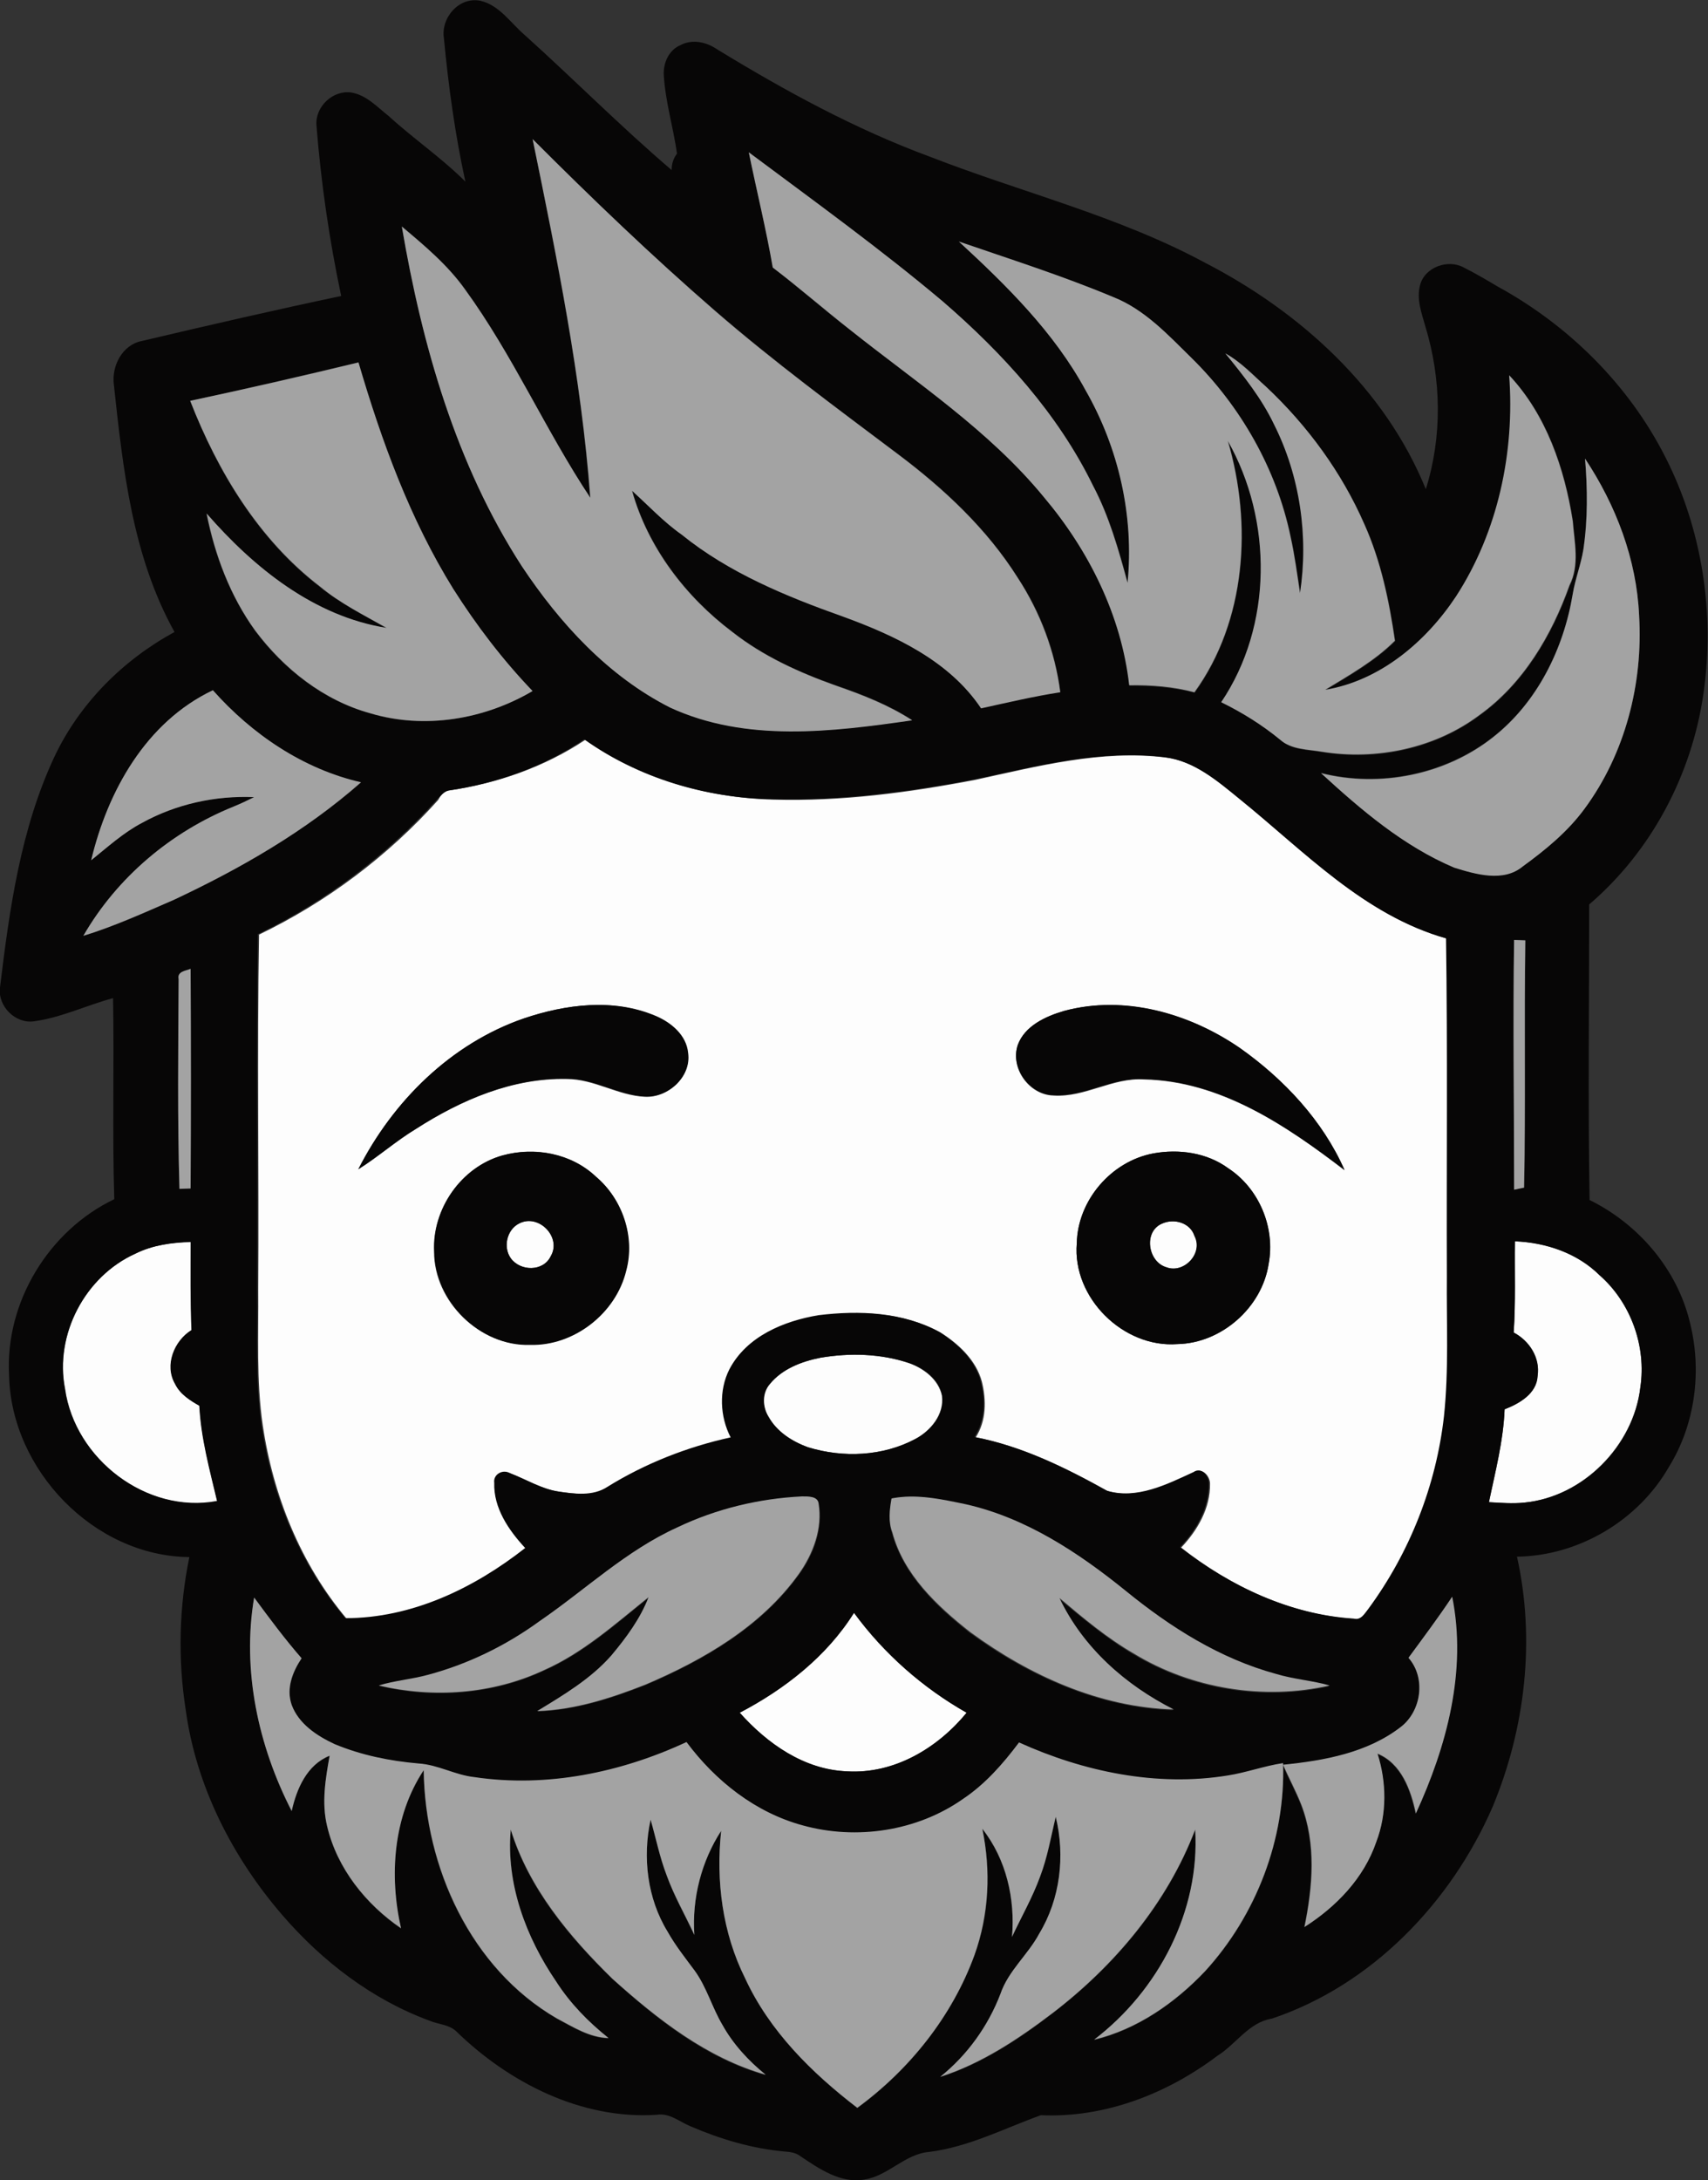 <?xml version="1.0" encoding="iso-8859-1"?>
<!-- Generator: Adobe Illustrator 19.2.0, SVG Export Plug-In . SVG Version: 6.00 Build 0)  -->
<svg version="1.1" id="Layer_1" xmlns="http://www.w3.org/2000/svg" xmlns:xlink="http://www.w3.org/1999/xlink" x="0px" y="0px"
	 viewBox="0 0 414 528.1" enable-background="new 0 0 414 528.1" xml:space="preserve">
<rect x="0" y="0" width="414" height="528.1" fill="#333333" stroke="none"/>
<g>
	<path fill="#FDFDFD" d="M108.7,191.5c11.8-1.7,23.3-5.7,33.2-12.3c13.2,9.3,29.4,14.1,45.5,14.5c16.5,0.5,32.9-1.7,49.1-4.8
		c15.1-3.3,30.5-7.3,46-5.4c7.2,0.9,12.9,5.7,18.3,10.2c15.6,12.6,30.1,28.1,50,33.7c0.4,27.3,0.1,54.6,0.2,81.9
		c-0.1,11.3,0.4,22.7-0.7,33.9c-1.8,16.8-8.2,33-18.3,46.6c-1,1.1-1.9,2.9-3.6,2.4c-15.5-1-30-7.8-42.1-17.3c4-4.2,7.1-9.6,7-15.5
		c0-1.8-1.9-4-3.7-2.7c-6.5,3-13.8,6.7-21.1,4.5c-10.1-5.6-20.6-10.8-32-13c2.6-4,2.6-9,1.5-13.5c-1.4-5.2-5.6-9.1-10-11.9
		c-8.9-4.9-19.4-5.3-29.3-4.1c-8.5,1.4-17.5,5.1-21.6,13.1c-2.6,5.1-2.4,11.5,0.3,16.5c-10.5,2.4-20.7,6.4-29.9,12
		c-3.5,2.3-8,1.6-11.9,1.1c-4.3-0.7-8-3-11.9-4.5c-1.6-0.9-3.9,0.4-3.6,2.4c-0.2,6.1,3.5,11.5,7.5,15.8c-12.4,9.7-27.5,17-43.6,17
		c-11.1-13.2-17.8-29.8-20.3-46.8c-1.6-10.9-1-22-1.1-32.9c0.2-28.7-0.3-57.3,0.2-86c16.4-7.9,31.2-19,43.4-32.6
		C106.7,192.9,107.4,191.8,108.7,191.5z M127,246.7c-17.7,6.1-31.8,20.1-40.2,36.6c4.8-3,9.1-6.8,14-9.8c10.9-7,23.4-12.4,36.6-12.1
		c6.6,0,12.4,4,18.9,4.3c5.6,0.3,11.2-4.8,10.4-10.5c-0.4-4.4-4.2-7.6-8.1-9.1C148.6,241.8,137.1,243.3,127,246.7z M257.9,244.9
		c-4.5,1.3-9.5,3.6-11.2,8.3c-1.9,5.6,2.8,12.1,8.7,12.2c7.6,0.5,14.3-4.4,21.9-3.9c18.5,0.4,34.4,11.1,48.6,22
		c-5.3-12-14.7-22-25.3-29.5C288.4,245.5,272.6,241,257.9,244.9z M121.8,279.9c-10,2.8-17.1,13-16.6,23.3
		c0,12.1,11.1,22.9,23.2,22.5c10.7,0.3,20.9-7.6,23.3-18c2.2-8.1-0.9-17.3-7.3-22.7C138.5,279.4,129.6,277.7,121.8,279.9z
		 M279.6,279.4c-10.2,1.9-18.4,11.4-18.6,21.8c-1.1,13.2,11.3,25.4,24.4,24.4c10.7-0.2,20.5-8.9,22.1-19.4
		c1.6-8.8-2.3-18.3-9.8-23.2C292.5,279.2,285.7,278.3,279.6,279.4z"/>
</g>
<path fill="#FDFDFD" d="M125.8,296.4c4.7-2.5,10.4,3.3,7.7,7.9c-1.8,3.8-7.4,3.7-9.7,0.5C121.9,302.1,122.9,297.9,125.8,296.4z"/>
<path fill="#FDFDFD" d="M281.7,296.4c2.9-1.3,6.8-0.2,7.9,3c2.2,4.1-2.6,9.2-6.8,7.6C278.2,305.7,277.1,298.3,281.7,296.4z"/>
<path fill="#FDFDFD" d="M32.8,303.7c4.2-2.1,8.9-2.7,13.5-2.8c0,7.1-0.1,14.2,0.2,21.4c-4.2,2.6-6.6,8.5-4,13c1.2,2.5,3.6,4,5.9,5.3
	c0.4,7.9,2.5,15.5,4.3,23.1c-17.1,3.2-34.5-10.2-36.9-27.2C13.2,323.3,20.6,309.2,32.8,303.7z"/>
<path fill="#FDFDFD" d="M367.2,300.7c7.5,0.3,15.1,2.9,20.5,8.2c7.6,6.7,11.4,17.3,9.9,27.2c-1.7,14.1-13.9,26.5-28.1,27.9
	c-2.9,0.3-5.8,0-8.6-0.1c1.6-7.5,3.5-14.9,3.8-22.5c3.6-1.4,7.8-3.8,8-8.1c0.7-4.4-2-8.5-5.8-10.5
	C367.4,315.4,367.1,308,367.2,300.7z"/>
<path fill="#FDFDFD" d="M198.9,328.9c7.1-1.2,14.6-1,21.4,1.3c3.6,1.3,7.2,4,8,7.9c0.6,4.5-2.7,8.5-6.5,10.5c-7.9,4.2-17.5,4.6-26,2
	c-3.8-1.4-7.6-3.7-9.6-7.4c-1.5-2.4-1.6-5.8,0.3-7.9C189.6,331.6,194.3,329.8,198.9,328.9z"/>
<path fill="#FDFDFD" d="M207,390.7c7.2,9.9,16.7,18.2,27.3,24.2c-7.1,8.6-17.6,14.9-29,14.2c-10.4-0.4-19.3-6.7-26-14.2
	C190.2,409.2,200.4,401.3,207,390.7z"/>
<g>
	<g>
		<path fill="#070606" d="M107.6,9.3c-0.8-5,3.7-10.2,8.9-9.1c4.6,1.1,7.3,5.4,10.7,8.3c12,10.8,23.3,22.2,35.6,32.7
			c0-1.5,0.4-2.8,1.3-4c-0.9-6.3-2.8-12.5-3.2-18.9c-0.2-3,1.2-6.2,4.1-7.4c2.9-1.5,6.3-0.7,8.9,1.1C190.3,22,207.3,31.3,225.5,38
			c22.1,8.6,45.5,14.3,66.5,25.6c23.1,11.9,43.7,30.5,53.6,54.9c4-12.7,3.8-26.6-0.1-39.4c-0.9-3.2-2.2-6.6-1.3-10
			c1.1-4.4,6.8-6.4,10.6-4.3c2.8,1.4,5.5,3,8.2,4.6c17.2,9.4,31.8,23.8,40.7,41.4c8.9,17.5,12,37.8,9.2,57.2
			c-2.8,19.6-12.6,38.2-27.7,51.1c0,23.8-0.3,47.7,0.1,71.6c11.8,5.8,21.2,16.7,24.3,29.6c3,11.8,1.3,24.8-5.1,35.1
			c-7.4,12.9-21.8,21.5-36.8,21.7c4.5,20.2,2,41.6-5.9,60.6c-10.1,23.2-29.3,43.2-53.5,51.3c-5.6,0.9-8.7,6.2-13.2,9
			c-12.2,9.2-27.3,15.1-42.8,14.4c-8.9,3.2-17.5,7.7-27.1,8.9c-5.9,0.5-9.9,5.8-15.7,6.7c-5.7,1-10.9-2.6-15.4-5.6
			c-1.1-0.9-2.5-1.1-3.9-1.2c-7.9-0.7-15.6-3-22.8-6.1c-2.7-1.1-5.1-3.3-8.2-2.8c-18.3,1.2-35.9-7.8-48.7-20.3
			c-1.8-1.6-4.3-1.6-6.4-2.5c-13.9-5.1-26-14.4-35.6-25.5c-12.2-14.1-21-31.4-23.5-49.9c-1.9-12.2-1.6-24.8,0.9-36.9
			C22.8,377,2.7,356.1,2.2,333.2c-1-17.7,9.6-35.1,25.5-42.7c-0.5-16.2,0-32.5-0.3-48.7c-6.4,1.7-12.5,4.7-19.1,5.6
			c-4.5,0.7-8.9-3.6-8.3-8.2c2.3-19,5-38.4,13.2-55.9c6.1-12.9,16.6-23.4,29.1-30.2c-10.2-18.3-12.5-39.5-14.7-59.9
			c-0.6-4.6,2.1-9.7,6.8-10.6c16.1-3.8,32.2-7.5,48.3-10.9c-2.9-13.7-4.9-27.5-6-41.4c-0.3-4.5,4-8.5,8.4-7.9
			c3.7,0.6,6.3,3.5,9.1,5.7c6,5.5,12.8,10.1,18.6,15.9C110.3,32.5,108.7,20.9,107.6,9.3z M129.1,33.7c5.8,28.7,11.8,57.5,13.9,86.8
			C132.2,104.2,124.3,86,112.7,70c-4.2-5.9-9.8-10.5-15.3-15.2c4.9,28.8,13.1,57.6,29.1,82.3c9.1,13.9,20.9,26.7,35.9,34.2
			c18.4,8.6,39.3,5.9,58.7,3.1c-5.7-3.7-12.1-6.2-18.5-8.4c-8.9-3.1-17.6-7.1-25.1-13c-11.3-8.5-20.4-20.5-24.3-34.2
			c3.9,3.6,7.6,7.5,12,10.6c11.5,9.3,25.4,15,39.2,19.9c12.5,4.6,25.7,10.7,33.4,22.2c6.4-1.4,12.8-2.9,19.2-3.9
			c-1.2-9.9-4.8-19.4-10.3-27.7c-7.5-11.9-17.9-21.6-29.1-30c-15-11.2-30.1-22.4-44.3-34.7C158.1,62.1,143.4,48.1,129.1,33.7z
			 M181.5,36.9c1.9,9.4,4.2,18.6,5.9,28c6.3,4.8,12.2,10.1,18.5,14.9c16.2,12.9,33.9,24.5,47.2,40.7c10.9,12.9,18.8,28.7,20.7,45.6
			c5.3,0,10.6,0.4,15.8,1.7c12.5-17.4,14-40.8,8.1-60.9c10.9,19.2,10.9,44.7-1.6,63.3c5.1,2.5,9.9,5.4,14.3,9.1
			c2.8,2.5,6.7,2.3,10.1,2.9c13.2,2.2,27.4-0.8,38.2-8.9c10.6-7.6,17.5-19.3,21.8-31.4c2.5-4.9,1.2-10.4,0.8-15.6
			c-2-12.8-6.4-25.8-15.4-35.3c1.4,18.6-2.7,37.9-12.9,53.6c-7.3,11-18.4,20.4-31.7,22.6c5.9-3.6,12-7,16.9-11.9
			c-1.4-9.6-3.4-19.3-7.4-28.2c-5.5-12.6-13.8-23.9-23.8-33.3c-3.1-2.9-6.1-6.1-9.9-8.1c4.4,5.4,8.8,10.9,11.8,17.2
			c6.4,12.5,8.5,27,6.3,40.9c-0.7-4.6-1.3-9.1-2.3-13.7c-3.4-16.4-12.1-31.6-24-43.3c-5.8-5.6-11.5-11.8-19.1-14.8
			c-12.2-5.1-24.8-9.1-37.3-13.4c11.7,10.6,23.1,22,30.7,36c8,14,11.7,30.5,10.2,46.7c-2.2-8-4.4-16.1-8.4-23.6
			c-8.5-17.4-21.9-32-36.4-44.6C213.4,60.3,197.4,48.7,181.5,36.9z M46.1,97.1c6.6,17.2,16.6,33.7,31.3,45c4.9,4,10.6,6.8,16.1,10
			C76,149.3,61.4,137.4,50,124.4c2,10.1,5.8,20,11.8,28.4c6.9,9.3,16.6,16.9,27.9,20c13.1,4,27.6,1.5,39.3-5.4
			c-7.2-7.6-13.6-15.9-19.2-24.7c-10.6-17-17.4-35.9-23-54.9C73.3,91,59.8,94.2,46.1,97.1z M384.2,111.1c0.6,7.3,0.6,14.7-0.4,21.9
			c-0.6,3.7-2,7.2-2.6,10.9c-2.2,13.3-8.6,26.2-19.3,34.6c-11.6,9.1-27.5,12.3-41.7,8.7c9.8,8.9,20,17.7,32.3,22.9
			c5.2,1.7,11.9,3.6,16.6-0.3c5.5-4.1,10.9-8.5,15-14c9.9-13.3,14.2-30.3,13.2-46.8C396.7,135.5,391.7,122.4,384.2,111.1z
			 M22.1,208.4c4-3.3,7.8-6.7,12.4-9.1c8.2-4.6,17.7-6.6,27.1-6.2c-1.6,0.9-3.3,1.6-5,2.3c-15.1,6.1-28.3,17.2-36.4,31.3
			c7.5-2.3,14.7-5.5,21.9-8.7c16.2-7.6,31.9-16.6,45.4-28.4c-14-3.3-26.4-11.7-35.9-22.3C35.4,174.9,26.1,191.7,22.1,208.4z
			 M108.7,191.5c-1.2,0.3-2,1.4-2.8,2.2c-12.2,13.5-27,24.7-43.4,32.6c-0.4,28.6,0,57.3-0.2,86c0.2,11-0.5,22,1.1,32.9
			c2.5,17,9.2,33.6,20.3,46.8c16.1,0,31.1-7.2,43.6-17c-4-4.3-7.7-9.7-7.5-15.8c-0.3-2,2-3.3,3.6-2.4c4,1.5,7.7,3.9,11.9,4.5
			c3.9,0.6,8.4,1.2,11.9-1.1c9.2-5.7,19.4-9.7,29.9-12c-2.6-5-2.9-11.4-0.3-16.5c4.2-8,13.2-11.7,21.6-13.1
			c9.9-1.2,20.4-0.8,29.3,4.1c4.4,2.8,8.6,6.7,10,11.9c1.2,4.5,1.1,9.5-1.5,13.5c11.4,2.2,22,7.4,32,13c7.3,2.2,14.6-1.5,21.1-4.5
			c1.9-1.3,3.7,0.9,3.7,2.7c0.1,5.9-3,11.4-7,15.5c12.1,9.4,26.6,16.3,42.1,17.3c1.8,0.5,2.7-1.3,3.6-2.4
			c10-13.6,16.4-29.8,18.3-46.6c1.2-11.3,0.6-22.6,0.7-33.9c-0.1-27.3,0.2-54.6-0.2-81.9c-19.9-5.6-34.4-21.1-50-33.7
			c-5.4-4.4-11.1-9.3-18.3-10.2c-15.6-1.9-30.9,2.2-46,5.4c-16.2,3.1-32.6,5.2-49.1,4.8c-16.1-0.3-32.3-5.1-45.5-14.5
			C131.9,185.7,120.4,189.8,108.7,191.5z M367,227.7c-0.3,20.2,0,40.3,0.1,60.5c0.6-0.1,1.8-0.4,2.4-0.5c0.4-19.9,0-39.9,0.3-59.9
			C369.1,227.8,367.7,227.7,367,227.7z M43.3,237.2C43.2,254.1,43,271,43.5,288c0.7,0,2-0.1,2.7-0.1c0.1-17.7,0.1-35.5,0-53.2
			C45,235.2,42.9,235.3,43.3,237.2z M32.8,303.7c-12.2,5.5-19.6,19.6-17.1,32.7c2.4,17,19.8,30.4,36.9,27.2
			c-1.8-7.6-3.9-15.2-4.3-23.1c-2.3-1.3-4.7-2.8-5.9-5.3c-2.6-4.5-0.2-10.4,4-13c-0.3-7.1-0.2-14.2-0.2-21.4
			C41.7,301,37,301.6,32.8,303.7z M367.2,300.7c-0.1,7.4,0.2,14.7-0.3,22.1c3.8,2,6.4,6.1,5.8,10.5c-0.2,4.3-4.4,6.7-8,8.1
			c-0.3,7.7-2.3,15.1-3.8,22.5c2.9,0.2,5.7,0.4,8.6,0.1c14.3-1.4,26.5-13.7,28.1-27.9c1.5-10-2.3-20.6-9.9-27.2
			C382.3,303.5,374.7,301,367.2,300.7z M198.9,328.9c-4.6,0.9-9.3,2.7-12.3,6.4c-1.9,2.2-1.8,5.5-0.3,7.9c2,3.6,5.7,6,9.6,7.4
			c8.5,2.6,18.1,2.2,26-2c3.8-2,7.1-6,6.5-10.5c-0.8-4-4.4-6.7-8-7.9C213.5,327.9,206,327.7,198.9,328.9z M216.1,363
			c-0.5,2.8-0.8,5.6,0.1,8.4c2.8,10.2,10.8,17.8,18.8,24.1c14.3,10.5,31.4,18.2,49.4,18.8c-11.7-5.9-22-15.1-27.7-27
			c5.8,4.8,11.6,9.7,18.1,13.5c14.1,8.5,31.4,11.3,47.4,7.7c-4.3-1.2-8.8-1.5-13-2.8c-13.5-3.7-25.6-11.4-36.4-20.1
			c-11.4-9.3-24.2-17.7-38.8-21C228.3,363.2,222.1,361.9,216.1,363z M164.2,370c-12.4,5.6-22.3,15.1-33.3,22.8
			c-8.1,5.9-17.3,10.4-27,13c-4,1.1-8.1,1.4-12,2.6c13.2,3.2,27.6,2.1,40-3.7c9.6-4.2,17.4-11.3,25.4-17.7c-2.1,5.3-5.4,9.8-9,14.1
			c-5,5.7-11.6,9.6-18,13.5c9.1-0.3,17.8-3.1,26.2-6.4c14.1-6,28.1-14.1,37.2-26.8c3.6-4.9,5.8-11.1,4.8-17.1
			c-0.2-1.8-2.6-1.7-4-1.7C184,363.1,173.7,365.5,164.2,370z M61.6,387c-2.9,17.7,1,36,9.1,51.8c1.2-5.4,3.7-11.3,9.2-13.4
			c-1,5.6-2,11.4-0.6,17.1c2.4,10.2,9.4,18.9,17.9,24.7c-2.9-12.8-1.9-27.1,5.5-38.3c0.2,23.5,11.4,48,32.2,60.1
			c3.9,2.1,8,4.7,12.6,4.8c-4.9-3.9-9.3-8.4-12.7-13.7c-7.3-10.7-12.1-23.7-11-36.8c4.3,14.2,14.1,25.9,24.6,36.1
			c10.9,9.8,22.8,19.3,37.2,23.3c-4.1-3.4-7.8-7.4-10.5-12.1c-2.5-4.2-3.8-9.1-6.7-13.1c-2.3-3.1-4.7-6.2-6.6-9.5
			c-4.9-8-6.1-18-4.1-27.1c1.3,4.5,2.2,9.1,3.9,13.5c1.8,5,4.4,9.6,6.7,14.4c-0.6-8.8,1.7-17.8,6.5-25.2
			c-1.3,12.1,0.3,24.7,5.8,35.7c5.9,12.8,16.2,22.9,27.2,31.4c12.7-9.3,23-22.2,28.4-37c3.6-9.8,4.1-20.5,1.9-30.6
			c5.8,7.4,8,17,7.2,26.2c2.2-4.9,4.9-9.5,6.8-14.6c1.8-4.7,2.7-9.6,3.8-14.5c2.4,9.5,1.1,19.9-4,28.3c-2.8,5.1-7.5,9-9.4,14.6
			c-3,7.9-8,14.9-14.6,20.1c10-3.2,19-9.1,27.3-15.5c15-11.5,27.8-26.6,34.5-44.4c1.2,19.7-8.9,39.1-24.5,50.9
			c10.4-2.5,19.6-8.9,26.9-16.6c12.4-13.5,19.5-32,18.9-50.4c-4.5,0.6-8.9,2.3-13.4,3c-17.2,2.8-34.9-0.9-50.6-8
			c-3.9,5.1-8.2,10.1-13.6,13.7c-11.1,7.8-25.7,10-38.8,6.4c-11.4-3.1-21.2-10.8-28.2-20.2c-15.9,7.4-33.9,11.1-51.4,8.5
			c-4.6-0.6-8.8-3-13.5-3.3c-7-0.7-13.9-2-20.4-4.7c-4.3-2.1-8.7-4.9-10.4-9.5c-1.3-3.9,0.2-8,2.4-11.3C68.9,397,65.2,392,61.6,387z
			 M341.4,401.6c4.3,4.9,3.1,12.9-1.9,16.8c-8.1,6.3-18.6,8.2-28.6,9.2c1.4,3.2,3.1,6.3,4.4,9.6c3.7,9.5,2.8,20,0.8,29.7
			c7.7-4.9,14.4-11.9,17.4-20.6c2.7-6.8,2.6-14.5,0.3-21.4c5.8,2.3,8.1,8.8,9.3,14.5c7.5-16.3,12.5-34.6,8.8-52.5
			C348.6,391.9,345,396.7,341.4,401.6z M207,390.7c-6.6,10.5-16.8,18.5-27.7,24.2c6.7,7.5,15.6,13.8,26,14.2
			c11.4,0.7,22-5.6,29-14.2C223.7,408.9,214.3,400.6,207,390.7z"/>
	</g>
	<path fill="#070606" d="M127,246.7c10.1-3.4,21.6-4.9,31.7-0.7c3.9,1.6,7.7,4.7,8.1,9.1c0.8,5.8-4.9,10.8-10.4,10.5
		c-6.5-0.3-12.3-4.3-18.9-4.3c-13.1-0.3-25.7,5.1-36.6,12.1c-4.9,2.9-9.2,6.8-14,9.8C95.2,266.8,109.3,252.8,127,246.7z"/>
	<path fill="#070606" d="M257.9,244.9c14.7-4,30.5,0.6,42.7,9c10.6,7.5,20,17.5,25.3,29.5c-14.2-10.8-30.1-21.6-48.6-22
		c-7.6-0.5-14.4,4.3-21.9,3.9c-5.8-0.1-10.6-6.6-8.7-12.2C248.4,248.5,253.5,246.2,257.9,244.9z"/>
	<g>
		<path fill="#070606" d="M121.8,279.9c7.8-2.1,16.7-0.5,22.7,5.2c6.4,5.4,9.5,14.5,7.3,22.7c-2.5,10.4-12.7,18.3-23.3,18
			c-12.1,0.4-23.1-10.5-23.2-22.5C104.7,292.9,111.8,282.7,121.8,279.9z M125.8,296.4c-3,1.5-3.9,5.7-2,8.4c2.3,3.2,7.9,3.3,9.7-0.5
			C136.2,299.7,130.6,293.9,125.8,296.4z"/>
	</g>
	<g>
		<path fill="#070606" d="M279.6,279.4c6.2-1.1,12.9-0.2,18.1,3.6c7.5,4.9,11.5,14.4,9.8,23.2c-1.6,10.5-11.4,19.2-22.1,19.4
			c-13.1,1-25.5-11.2-24.4-24.4C261.2,290.8,269.3,281.3,279.6,279.4z M281.7,296.4c-4.6,1.9-3.5,9.3,1,10.6c4.3,1.6,9-3.4,6.8-7.6
			C288.5,296.2,284.6,295.1,281.7,296.4z"/>
	</g>
</g>
<g>
	<path fill="#A3A3A3" d="M129.1,33.7c14.3,14.3,28.9,28.3,44.2,41.6c14.2,12.3,29.3,23.4,44.3,34.7c11.2,8.4,21.6,18.1,29.1,30
		c5.4,8.3,9,17.8,10.3,27.7c-6.5,1-12.8,2.5-19.2,3.9c-7.7-11.5-20.8-17.6-33.4-22.2c-13.8-4.9-27.7-10.6-39.2-19.9
		c-4.4-3.1-8-7-12-10.6c3.8,13.7,13,25.7,24.3,34.2c7.5,5.9,16.2,9.8,25.1,13c6.4,2.2,12.8,4.7,18.5,8.4
		c-19.4,2.8-40.3,5.4-58.7-3.1c-15-7.6-26.7-20.4-35.9-34.2c-16-24.7-24.2-53.6-29.1-82.3c5.5,4.6,11.1,9.3,15.3,15.2
		c11.6,15.9,19.5,34.1,30.4,50.5C140.9,91.3,135,62.4,129.1,33.7z"/>
	<path fill="#A3A3A3" d="M181.5,36.9c15.8,11.8,31.9,23.4,47,36.1c14.6,12.6,27.9,27.2,36.4,44.6c3.9,7.4,6.2,15.5,8.4,23.6
		c1.6-16.1-2.1-32.6-10.2-46.7c-7.6-14-19.1-25.3-30.7-36c12.5,4.3,25.1,8.3,37.3,13.4c7.7,3,13.4,9.2,19.1,14.8
		c11.9,11.7,20.6,26.9,24,43.3c1,4.5,1.6,9.1,2.3,13.7c2.1-13.8,0-28.4-6.3-40.9c-3-6.3-7.4-11.8-11.8-17.2c3.8,2.1,6.7,5.3,9.9,8.1
		c10,9.4,18.3,20.7,23.8,33.3c4,8.9,6,18.6,7.4,28.2c-4.9,4.9-11,8.3-16.9,11.9c13.3-2.2,24.4-11.6,31.7-22.6
		c10.2-15.7,14.3-35,12.9-53.6c9,9.6,13.4,22.6,15.4,35.3c0.4,5.2,1.7,10.7-0.8,15.6c-4.3,12.1-11.2,23.8-21.8,31.4
		c-10.8,8.1-25,11-38.2,8.9c-3.4-0.6-7.4-0.5-10.1-2.9c-4.4-3.6-9.2-6.6-14.3-9.1c12.5-18.5,12.5-44.1,1.6-63.3
		c5.9,20.1,4.5,43.5-8.1,60.9c-5.1-1.4-10.5-1.8-15.8-1.7c-1.9-16.9-9.8-32.7-20.7-45.6c-13.3-16.2-31-27.8-47.2-40.7
		c-6.2-4.9-12.2-10.1-18.5-14.9C185.7,55.5,183.4,46.2,181.5,36.9z"/>
	<path fill="#A3A3A3" d="M46.1,97.1c13.6-2.9,27.2-6,40.8-9.3c5.6,19.1,12.5,38,23,54.9c5.6,8.8,11.9,17.1,19.2,24.7
		c-11.7,6.9-26.2,9.3-39.3,5.4c-11.3-3.1-20.9-10.7-27.9-20c-6.1-8.4-9.8-18.3-11.8-28.4c11.4,13.1,26,24.9,43.6,27.7
		c-5.5-3.1-11.2-5.9-16.1-10C62.7,130.7,52.8,114.2,46.1,97.1z"/>
	<path fill="#A3A3A3" d="M384.2,111.1c7.5,11.3,12.5,24.4,13.1,38c1,16.5-3.4,33.5-13.2,46.8c-4.1,5.6-9.5,10-15,14
		c-4.7,3.9-11.4,1.9-16.6,0.3c-12.3-5.2-22.6-14-32.3-22.9c14.3,3.6,30.2,0.4,41.7-8.7c10.7-8.4,17.1-21.4,19.3-34.6
		c0.6-3.7,2-7.2,2.6-10.9C384.9,125.8,384.8,118.4,384.2,111.1z"/>
	<path fill="#A3A3A3" d="M22.1,208.4c4-16.8,13.3-33.5,29.5-41.2c9.5,10.7,21.9,19.1,35.9,22.3C74,201.4,58.3,210.4,42.1,218
		c-7.2,3.1-14.4,6.4-21.9,8.7c8.2-14.2,21.3-25.2,36.4-31.3c1.7-0.7,3.4-1.5,5-2.3c-9.4-0.4-18.9,1.7-27.1,6.2
		C29.9,201.7,26.1,205.2,22.1,208.4z"/>
	<path fill="#A3A3A3" d="M367,227.7c0.7,0,2,0.1,2.7,0.1c-0.3,20,0.1,40-0.3,59.9c-0.6,0.1-1.8,0.4-2.4,0.5
		C367,268,366.7,247.8,367,227.7z"/>
	<path fill="#A3A3A3" d="M43.3,237.2c-0.4-1.9,1.7-2,2.9-2.5c0.1,17.7,0.1,35.5,0,53.2c-0.7,0-2,0.1-2.7,0.1
		C43,271,43.2,254.1,43.3,237.2z"/>
	<path fill="#A3A3A3" d="M216.1,363c6-1.2,12.2,0.2,18,1.4c14.6,3.3,27.3,11.7,38.8,21c10.8,8.8,22.8,16.4,36.4,20.1
		c4.3,1.3,8.8,1.6,13,2.8c-16,3.6-33.4,0.8-47.4-7.7c-6.6-3.8-12.3-8.6-18.1-13.5c5.7,12,16,21.1,27.7,27
		c-18-0.5-35.1-8.3-49.4-18.8c-8-6.3-16.1-13.9-18.8-24.1C215.3,368.7,215.6,365.8,216.1,363z"/>
	<path fill="#A3A3A3" d="M164.2,370c9.4-4.5,19.8-7,30.2-7.5c1.4,0,3.8-0.1,4,1.7c1,6-1.3,12.2-4.8,17.1
		c-9.1,12.7-23.1,20.8-37.2,26.8c-8.4,3.3-17.1,6.1-26.2,6.4c6.4-3.9,13-7.8,18-13.5c3.6-4.3,7-8.9,9-14.1
		c-8.1,6.5-15.9,13.5-25.4,17.7c-12.4,5.8-26.7,6.8-40,3.7c3.9-1.2,8-1.5,12-2.6c9.7-2.6,18.9-7.1,27-13
		C141.9,385.1,151.8,375.6,164.2,370z"/>
	<path fill="#A3A3A3" d="M61.6,387c3.7,5,7.4,10,11.5,14.7c-2.2,3.3-3.8,7.3-2.4,11.3c1.7,4.6,6.1,7.5,10.4,9.5
		c6.5,2.7,13.4,4.1,20.4,4.7c4.7,0.3,8.8,2.8,13.5,3.3c17.5,2.6,35.5-1.1,51.4-8.5c7,9.4,16.7,17.1,28.2,20.2
		c13,3.6,27.7,1.4,38.8-6.4c5.4-3.6,9.7-8.5,13.6-13.7c15.7,7.1,33.4,10.8,50.6,8c4.5-0.7,8.8-2.3,13.4-3
		c0.6,18.4-6.5,36.8-18.9,50.4c-7.3,7.7-16.5,14.1-26.9,16.6c15.6-11.9,25.7-31.2,24.5-50.9c-6.8,17.8-19.5,32.9-34.5,44.4
		c-8.3,6.3-17.3,12.3-27.3,15.5c6.6-5.3,11.6-12.3,14.6-20.1c1.9-5.6,6.7-9.5,9.4-14.6c5.1-8.4,6.3-18.8,4-28.3
		c-1.2,4.9-2,9.8-3.8,14.5c-1.8,5-4.5,9.7-6.8,14.6c0.8-9.2-1.4-18.9-7.2-26.2c2.1,10.2,1.6,20.8-1.9,30.6
		c-5.4,14.8-15.7,27.7-28.4,37c-11.1-8.5-21.3-18.6-27.2-31.4c-5.5-11-7.1-23.6-5.8-35.7c-4.8,7.4-7.1,16.4-6.5,25.2
		c-2.2-4.8-4.9-9.4-6.7-14.4c-1.7-4.4-2.6-9-3.9-13.5c-2,9.1-0.8,19.1,4.1,27.1c1.9,3.4,4.3,6.4,6.6,9.5c2.9,4,4.2,8.9,6.7,13.1
		c2.6,4.7,6.3,8.7,10.5,12.1c-14.3-4.1-26.3-13.5-37.2-23.3c-10.4-10.2-20.2-21.9-24.6-36.1c-1.2,13.1,3.7,26.1,11,36.8
		c3.4,5.3,7.8,9.8,12.7,13.7c-4.6-0.1-8.6-2.7-12.6-4.8c-20.8-12.1-31.9-36.6-32.2-60.1c-7.4,11.2-8.4,25.5-5.5,38.3
		c-8.5-5.8-15.5-14.5-17.9-24.7c-1.4-5.7-0.4-11.5,0.6-17.1c-5.5,2.2-8,8-9.2,13.4C62.6,423,58.6,404.6,61.6,387z"/>
	<path fill="#A3A3A3" d="M341.4,401.6c3.6-4.9,7.2-9.7,10.6-14.8c3.6,17.9-1.3,36.2-8.8,52.5c-1.2-5.7-3.5-12.1-9.3-14.5
		c2.2,6.9,2.3,14.6-0.3,21.4c-3,8.8-9.7,15.7-17.4,20.6c2-9.7,2.9-20.2-0.8-29.7c-1.3-3.3-3-6.4-4.4-9.6c10-1,20.5-2.9,28.6-9.2
		C344.5,414.5,345.7,406.5,341.4,401.6z"/>
</g>
</svg>
